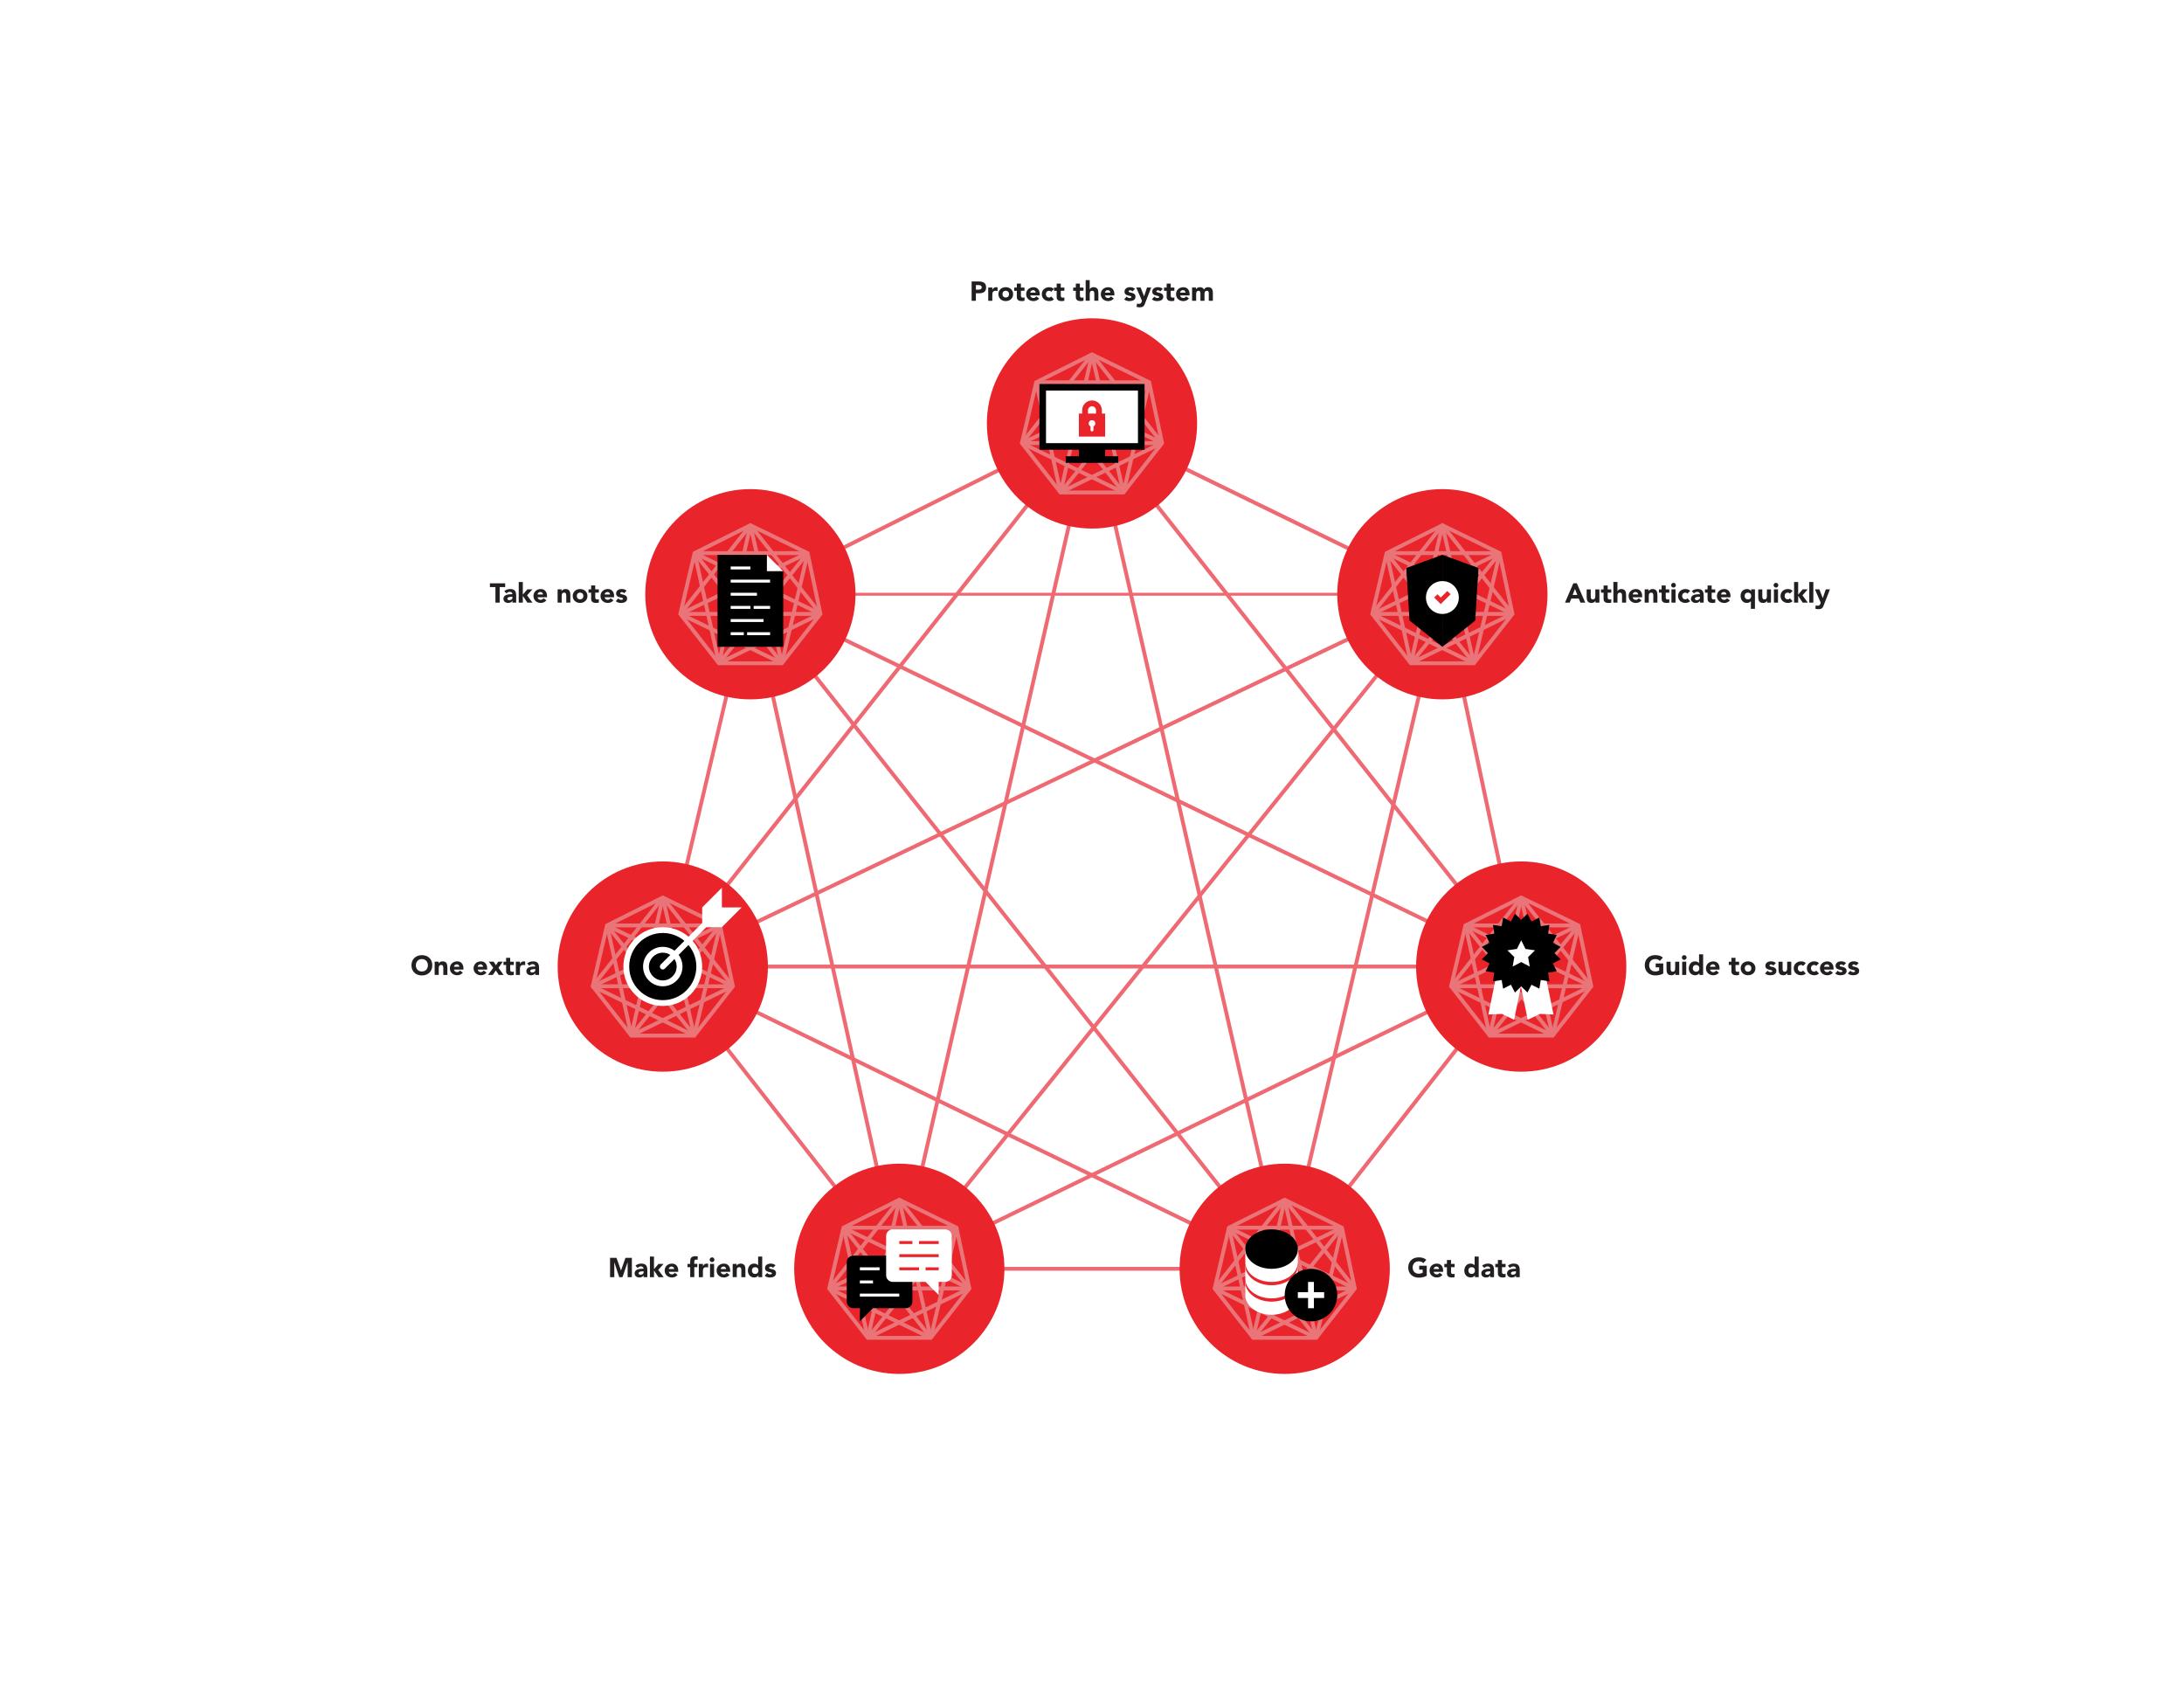<?xml version="1.0" encoding="UTF-8"?>
<svg id="Layer_1" xmlns="http://www.w3.org/2000/svg" viewBox="0 0 792 612">
  <defs>
    <style>
      .cls-1 {
        fill: #fff;
      }

      .cls-2 {
        fill: #231f20;
      }

      .cls-3 {
        fill: #ef6973;
      }

      .cls-4 {
        fill: #e9242a;
      }

      .cls-5 {
        fill: #e97579;
      }
    </style>
  </defs>
  <rect class="cls-1" width="792" height="612"/>
  <g>
    <rect class="cls-3" x="272.12" y="214.94" width="250.94" height="1.06"/>
    <path class="cls-3" d="M466.23,460.76h-140.45l-.21-.27-85.97-109.86.08-.33,31.84-135.32,124.49-62.24.31.15,127.37,62.09,28.73,135.66-86.18,110.12ZM326.46,459.35h139.08l85.35-109.06-28.45-134.34-126.44-61.64-123.28,61.64-31.61,134.35,85.34,109.05Z"/>
    <rect class="cls-3" x="368.88" y="337.06" width="251.18" height="1.41" transform="translate(52.75 742.08) rotate(-76.8)"/>
    <rect class="cls-3" x="298.41" y="212.53" width="1.41" height="250.48" transform="translate(-65.78 72.43) rotate(-12.45)"/>
    <rect class="cls-3" x="352.41" y="279.89" width="1.41" height="250.75" transform="translate(-165.72 545.75) rotate(-64.08)"/>
    <rect class="cls-3" x="240.35" y="349.76" width="311.29" height="1.41"/>
    <rect class="cls-3" x="313.51" y="404.56" width="250.75" height="1.41" transform="translate(-132.98 232.56) rotate(-25.92)"/>
    <rect class="cls-3" x="368.29" y="181.75" width="1.41" height="312.04" transform="translate(-129.98 302.15) rotate(-38.39)"/>
    <rect class="cls-3" x="225.06" y="282.26" width="313.29" height="1.41" transform="translate(-84.74 192.42) rotate(-25.56)"/>
    <rect class="cls-3" x="267.58" y="337.06" width="314.02" height="1.41" transform="translate(-104.73 456.86) rotate(-51.18)"/>
    <rect class="cls-3" x="411.18" y="127.76" width="1.41" height="310.42" transform="translate(-22.05 530.8) rotate(-64.22)"/>
    <polygon class="cls-3" points="551.09 350.91 395.45 153.97 396.55 153.09 552.2 350.03 551.09 350.91"/>
    <rect class="cls-3" x="203.86" y="306.09" width="314.39" height="1.41" transform="translate(-18.44 590.46) rotate(-77.13)"/>
    <polygon class="cls-3" points="240.91 350.91 239.8 350.03 395.45 153.09 396.55 153.97 240.91 350.91"/>
    <rect class="cls-3" x="430.24" y="149.6" width="1.41" height="314.39" transform="translate(-57.41 103.46) rotate(-12.84)"/>
  </g>
  <circle class="cls-4" cx="396" cy="153.53" r="38.12"/>
  <g>
    <rect class="cls-5" x="375.77" y="137.91" width="40.97" height="1.41"/>
    <path class="cls-5" d="M407.75,179.26h-23.51l-14.42-18.43,5.34-22.69,20.83-10.42,21.37,10.42,4.81,22.7-14.42,18.42ZM384.93,177.85h22.13l13.59-17.36-4.53-21.38-20.12-9.81-19.62,9.81-5.03,21.39,13.58,17.35Z"/>
    <rect class="cls-5" x="391.57" y="157.88" width="41.01" height="1.41" transform="translate(163.61 523.58) rotate(-76.8)"/>
    <rect class="cls-5" x="379.48" y="138.14" width="1.41" height="40.89" transform="translate(-25.25 85.68) rotate(-12.45)"/>
    <rect class="cls-5" x="388.29" y="149.14" width="1.41" height="40.94" transform="translate(66.44 445.36) rotate(-64.08)"/>
    <rect class="cls-5" x="370.59" y="159.95" width="50.82" height="1.41"/>
    <rect class="cls-5" x="382.53" y="168.9" width="40.94" height="1.41" transform="translate(-33.6 193.18) rotate(-25.92)"/>
    <rect class="cls-5" x="390.89" y="133.11" width="1.41" height="50.95" transform="translate(-13.83 277.44) rotate(-38.39)"/>
    <rect class="cls-5" x="368.09" y="148.93" width="51.15" height="1.41" transform="translate(-26.03 184.53) rotate(-25.56)"/>
    <rect class="cls-5" x="375.03" y="157.88" width="51.27" height="1.41" transform="translate(25.95 371.36) rotate(-51.18)"/>
    <rect class="cls-5" x="397.89" y="124.3" width="1.41" height="50.68" transform="translate(90.5 443.49) rotate(-64.22)"/>
    <polygon class="cls-5" points="420.86 161.1 395.45 128.94 396.55 128.07 421.97 160.22 420.86 161.1"/>
    <rect class="cls-5" x="364.63" y="152.82" width="51.33" height="1.41" transform="translate(153.7 499.83) rotate(-77.13)"/>
    <polygon class="cls-5" points="371.14 161.1 370.03 160.22 395.45 128.07 396.55 128.94 371.14 161.1"/>
    <rect class="cls-5" x="401" y="127.86" width="1.41" height="51.33" transform="translate(-24.08 93.13) rotate(-12.84)"/>
  </g>
  <circle class="cls-4" cx="272.12" cy="215.47" r="38.12"/>
  <g>
    <rect class="cls-5" x="251.89" y="199.85" width="40.97" height="1.41"/>
    <path class="cls-5" d="M283.87,241.2h-23.51l-14.42-18.43,5.34-22.69,20.83-10.42,21.37,10.42,4.81,22.7-14.42,18.42ZM261.05,239.79h22.13l13.59-17.36-4.53-21.38-20.12-9.81-19.62,9.81-5.03,21.39,13.58,17.35Z"/>
    <rect class="cls-5" x="267.69" y="219.82" width="41.01" height="1.41" transform="translate(7.7 450.77) rotate(-76.8)"/>
    <rect class="cls-5" x="255.59" y="200.08" width="1.41" height="40.89" transform="translate(-41.51 60.43) rotate(-12.45)"/>
    <rect class="cls-5" x="264.41" y="211.08" width="1.41" height="40.94" transform="translate(-59.02 368.8) rotate(-64.08)"/>
    <rect class="cls-5" x="246.71" y="221.9" width="50.82" height="1.41"/>
    <rect class="cls-5" x="258.65" y="230.84" width="40.94" height="1.41" transform="translate(-73.13 145.27) rotate(-25.92)"/>
    <rect class="cls-5" x="267" y="195.05" width="1.41" height="50.95" transform="translate(-79.07 213.91) rotate(-38.39)"/>
    <rect class="cls-5" x="244.21" y="210.87" width="51.15" height="1.41" transform="translate(-64.89 137.13) rotate(-25.56)"/>
    <rect class="cls-5" x="251.15" y="219.82" width="51.27" height="1.41" transform="translate(-68.54 297.95) rotate(-51.18)"/>
    <rect class="cls-5" x="274" y="186.24" width="1.41" height="50.68" transform="translate(-35.28 366.94) rotate(-64.22)"/>
    <polygon class="cls-5" points="296.98 223.04 271.56 190.88 272.67 190.01 298.08 222.16 296.98 223.04"/>
    <rect class="cls-5" x="240.75" y="214.76" width="51.33" height="1.41" transform="translate(-2.98 427.2) rotate(-77.13)"/>
    <polygon class="cls-5" points="247.26 223.04 246.15 222.16 271.56 190.01 272.67 190.88 247.26 223.04"/>
    <rect class="cls-5" x="277.12" y="189.81" width="1.41" height="51.33" transform="translate(-40.95 67.15) rotate(-12.84)"/>
  </g>
  <circle class="cls-4" cx="240.35" cy="350.47" r="38.12"/>
  <g>
    <rect class="cls-5" x="220.13" y="334.85" width="40.97" height="1.41"/>
    <path class="cls-5" d="M252.11,376.2h-23.51l-14.42-18.43,5.34-22.69,20.83-10.42,21.37,10.42,4.81,22.7-14.42,18.42ZM229.29,374.79h22.13l13.59-17.36-4.53-21.38-20.12-9.81-19.62,9.81-5.03,21.39,13.58,17.35Z"/>
    <rect class="cls-5" x="235.93" y="354.82" width="41.01" height="1.41" transform="translate(-148.25 524.03) rotate(-76.8)"/>
    <rect class="cls-5" x="223.83" y="335.08" width="1.41" height="40.89" transform="translate(-71.36 56.76) rotate(-12.45)"/>
    <rect class="cls-5" x="232.65" y="346.08" width="1.41" height="40.94" transform="translate(-198.32 416.23) rotate(-64.08)"/>
    <rect class="cls-5" x="214.94" y="356.9" width="50.82" height="1.41"/>
    <rect class="cls-5" x="226.88" y="365.84" width="40.94" height="1.41" transform="translate(-135.32 144.96) rotate(-25.92)"/>
    <rect class="cls-5" x="235.24" y="330.05" width="1.41" height="50.95" transform="translate(-169.77 223.36) rotate(-38.39)"/>
    <rect class="cls-5" x="212.44" y="345.87" width="51.15" height="1.41" transform="translate(-126.26 136.64) rotate(-25.56)"/>
    <rect class="cls-5" x="219.39" y="354.82" width="51.27" height="1.41" transform="translate(-185.58 323.58) rotate(-51.18)"/>
    <rect class="cls-5" x="242.24" y="321.24" width="1.41" height="50.68" transform="translate(-174.8 414.62) rotate(-64.22)"/>
    <polygon class="cls-5" points="265.21 358.04 239.8 325.88 240.91 325.01 266.32 357.16 265.21 358.04"/>
    <rect class="cls-5" x="208.98" y="349.76" width="51.33" height="1.41" transform="translate(-159.28 501.17) rotate(-77.13)"/>
    <polygon class="cls-5" points="215.5 358.04 214.39 357.16 239.8 325.01 240.91 325.88 215.5 358.04"/>
    <rect class="cls-5" x="245.35" y="324.81" width="1.41" height="51.33" transform="translate(-71.75 63.46) rotate(-12.84)"/>
  </g>
  <circle class="cls-4" cx="326.12" cy="460.06" r="38.12"/>
  <g>
    <rect class="cls-5" x="305.89" y="444.44" width="40.97" height="1.41"/>
    <path class="cls-5" d="M337.87,485.79h-23.51l-14.42-18.43,5.34-22.69,20.83-10.42,21.37,10.42,4.81,22.7-14.42,18.42ZM315.05,484.38h22.13l13.59-17.36-4.53-21.38-20.12-9.81-19.62,9.81-5.03,21.39,13.58,17.35Z"/>
    <rect class="cls-5" x="321.69" y="464.41" width="41.01" height="1.41" transform="translate(-188.75 692.1) rotate(-76.8)"/>
    <rect class="cls-5" x="309.59" y="444.67" width="1.41" height="40.89" transform="translate(-92.97 77.82) rotate(-12.45)"/>
    <rect class="cls-5" x="318.41" y="455.67" width="1.41" height="40.94" transform="translate(-248.61 555.06) rotate(-64.08)"/>
    <rect class="cls-5" x="300.71" y="466.48" width="50.82" height="1.41"/>
    <rect class="cls-5" x="312.65" y="475.43" width="40.94" height="1.41" transform="translate(-174.59 193.46) rotate(-25.92)"/>
    <rect class="cls-5" x="321" y="439.64" width="1.41" height="50.95" transform="translate(-219.28 300.31) rotate(-38.39)"/>
    <rect class="cls-5" x="298.21" y="455.46" width="51.15" height="1.41" transform="translate(-165.15 184.38) rotate(-25.56)"/>
    <rect class="cls-5" x="305.15" y="464.41" width="51.27" height="1.41" transform="translate(-238.96 431.3) rotate(-51.18)"/>
    <rect class="cls-5" x="328" y="430.83" width="1.41" height="50.68" transform="translate(-225.02 553.78) rotate(-64.22)"/>
    <polygon class="cls-5" points="350.98 467.63 325.56 435.47 326.67 434.6 352.08 466.75 350.98 467.63"/>
    <rect class="cls-5" x="294.75" y="459.35" width="51.33" height="1.41" transform="translate(-199.45 669.96) rotate(-77.13)"/>
    <polygon class="cls-5" points="301.26 467.63 300.15 466.75 325.56 434.6 326.67 435.47 301.26 467.63"/>
    <rect class="cls-5" x="331.12" y="434.39" width="1.41" height="51.33" transform="translate(-93.96 85.27) rotate(-12.84)"/>
  </g>
  <circle class="cls-4" cx="465.88" cy="460.06" r="38.12"/>
  <g>
    <rect class="cls-5" x="445.66" y="444.44" width="40.97" height="1.41"/>
    <path class="cls-5" d="M477.64,485.79h-23.51l-14.42-18.43,5.34-22.69,20.83-10.42,21.37,10.42,4.81,22.7-14.42,18.42ZM454.82,484.38h22.13l13.59-17.36-4.53-21.38-20.12-9.81-19.62,9.81-5.03,21.39,13.58,17.35Z"/>
    <rect class="cls-5" x="461.45" y="464.41" width="41.01" height="1.41" transform="translate(-80.9 828.17) rotate(-76.8)"/>
    <rect class="cls-5" x="449.36" y="444.67" width="1.41" height="40.89" transform="translate(-89.68 107.95) rotate(-12.45)"/>
    <rect class="cls-5" x="458.17" y="455.67" width="1.41" height="40.94" transform="translate(-169.93 680.77) rotate(-64.08)"/>
    <rect class="cls-5" x="440.47" y="466.48" width="50.82" height="1.41"/>
    <rect class="cls-5" x="452.41" y="475.43" width="40.94" height="1.41" transform="translate(-160.54 254.55) rotate(-25.92)"/>
    <rect class="cls-5" x="460.77" y="439.64" width="1.41" height="50.95" transform="translate(-189.07 387.09) rotate(-38.39)"/>
    <rect class="cls-5" x="437.97" y="455.46" width="51.15" height="1.41" transform="translate(-151.47 244.69) rotate(-25.56)"/>
    <rect class="cls-5" x="444.91" y="464.41" width="51.27" height="1.41" transform="translate(-186.8 540.19) rotate(-51.18)"/>
    <rect class="cls-5" x="467.77" y="430.83" width="1.41" height="50.68" transform="translate(-146.03 679.64) rotate(-64.22)"/>
    <polygon class="cls-5" points="490.74 467.63 465.33 435.47 466.44 434.6 491.85 466.75 490.74 467.63"/>
    <rect class="cls-5" x="434.51" y="459.35" width="51.33" height="1.41" transform="translate(-90.82 806.21) rotate(-77.13)"/>
    <polygon class="cls-5" points="441.02 467.63 439.92 466.75 465.33 434.6 466.44 435.47 441.02 467.63"/>
    <rect class="cls-5" x="470.88" y="434.39" width="1.41" height="51.33" transform="translate(-90.47 116.34) rotate(-12.84)"/>
  </g>
  <circle class="cls-4" cx="551.65" cy="350.47" r="38.12"/>
  <g>
    <rect class="cls-5" x="531.42" y="334.85" width="40.97" height="1.41"/>
    <path class="cls-5" d="M563.4,376.2h-23.51l-14.42-18.43,5.34-22.69,20.83-10.42,21.37,10.42,4.81,22.7-14.42,18.42ZM540.58,374.79h22.13l13.59-17.36-4.53-21.38-20.12-9.81-19.62,9.81-5.03,21.39,13.58,17.35Z"/>
    <rect class="cls-5" x="547.22" y="354.82" width="41.01" height="1.41" transform="translate(91.99 827.1) rotate(-76.8)"/>
    <rect class="cls-5" x="535.12" y="335.08" width="1.41" height="40.89" transform="translate(-64.04 123.86) rotate(-12.45)"/>
    <rect class="cls-5" x="543.94" y="346.08" width="1.41" height="40.94" transform="translate(-23.08 696.22) rotate(-64.08)"/>
    <rect class="cls-5" x="526.24" y="356.9" width="50.82" height="1.41"/>
    <rect class="cls-5" x="538.18" y="365.84" width="40.94" height="1.41" transform="translate(-104.02 281.01) rotate(-25.92)"/>
    <rect class="cls-5" x="546.53" y="330.05" width="1.41" height="50.95" transform="translate(-102.48 416.66) rotate(-38.39)"/>
    <rect class="cls-5" x="523.74" y="345.87" width="51.15" height="1.41" transform="translate(-95.78 270.97) rotate(-25.56)"/>
    <rect class="cls-5" x="530.68" y="354.82" width="51.27" height="1.41" transform="translate(-69.41 566.12) rotate(-51.18)"/>
    <rect class="cls-5" x="553.53" y="321.24" width="1.41" height="50.68" transform="translate(1.11 694.94) rotate(-64.22)"/>
    <polygon class="cls-5" points="576.5 358.04 551.09 325.88 552.2 325.01 577.61 357.16 576.5 358.04"/>
    <rect class="cls-5" x="520.28" y="349.76" width="51.33" height="1.41" transform="translate(82.68 804.64) rotate(-77.13)"/>
    <polygon class="cls-5" points="526.79 358.04 525.68 357.16 551.09 325.01 552.2 325.88 526.79 358.04"/>
    <rect class="cls-5" x="556.65" y="324.81" width="1.41" height="51.33" transform="translate(-63.96 132.66) rotate(-12.84)"/>
  </g>
  <circle class="cls-4" cx="523.06" cy="215.47" r="38.12"/>
  <g>
    <rect class="cls-5" x="502.83" y="199.85" width="40.97" height="1.41"/>
    <path class="cls-5" d="M534.81,241.2h-23.51l-14.42-18.43,5.34-22.69,20.83-10.42,21.37,10.42,4.81,22.7-14.42,18.42ZM511.99,239.79h22.13l13.59-17.36-4.53-21.38-20.12-9.81-19.62,9.81-5.03,21.39,13.58,17.35Z"/>
    <rect class="cls-5" x="518.63" y="219.82" width="41.01" height="1.41" transform="translate(201.36 695.09) rotate(-76.8)"/>
    <rect class="cls-5" x="506.54" y="200.08" width="1.41" height="40.89" transform="translate(-35.61 114.53) rotate(-12.45)"/>
    <rect class="cls-5" x="515.35" y="211.08" width="1.41" height="40.94" transform="translate(82.25 594.51) rotate(-64.08)"/>
    <rect class="cls-5" x="497.65" y="221.9" width="50.82" height="1.41"/>
    <rect class="cls-5" x="509.59" y="230.84" width="40.94" height="1.41" transform="translate(-47.89 254.94) rotate(-25.92)"/>
    <rect class="cls-5" x="517.95" y="195.05" width="1.41" height="50.95" transform="translate(-24.83 369.73) rotate(-38.39)"/>
    <rect class="cls-5" x="495.15" y="210.87" width="51.15" height="1.41" transform="translate(-40.32 245.42) rotate(-25.56)"/>
    <rect class="cls-5" x="502.09" y="219.82" width="51.27" height="1.41" transform="translate(25.1 493.47) rotate(-51.18)"/>
    <rect class="cls-5" x="524.95" y="186.24" width="1.41" height="50.68" transform="translate(106.52 592.9) rotate(-64.22)"/>
    <polygon class="cls-5" points="547.92 223.04 522.5 190.88 523.61 190.01 549.02 222.16 547.92 223.04"/>
    <rect class="cls-5" x="491.69" y="214.76" width="51.33" height="1.41" transform="translate(192.07 671.84) rotate(-77.13)"/>
    <polygon class="cls-5" points="498.2 223.04 497.09 222.16 522.5 190.01 523.61 190.88 498.2 223.04"/>
    <rect class="cls-5" x="528.06" y="189.81" width="1.41" height="51.33" transform="translate(-34.67 122.93) rotate(-12.84)"/>
  </g>
  <polygon points="376.94 139.24 376.94 163.06 386.47 163.06 391.24 163.06 391.24 165.44 386.47 165.44 386.47 167.82 391.24 167.82 396 167.82 400.76 167.82 405.53 167.82 405.53 165.44 400.76 165.44 400.76 163.06 407.44 163.06 415.06 163.06 415.06 139.24 376.94 139.24"/>
  <rect class="cls-1" x="379.32" y="141.62" width="33.35" height="19.06"/>
  <rect class="cls-4" x="391.24" y="149.96" width="9.53" height="8.34"/>
  <path class="cls-1" d="M396,156.44c-.29,0-.53-.24-.53-.53v-2.38c0-.29.24-.53.53-.53s.53.24.53.53v2.38c0,.29-.24.53-.53.53Z"/>
  <circle class="cls-1" cx="396" cy="153.53" r="1.19"/>
  <path class="cls-4" d="M396,147.31c.8,0,1.46.65,1.46,1.46v1.46h-2.91v-1.46c0-.8.65-1.46,1.46-1.46M396,145.19c-1.97,0-3.57,1.6-3.57,3.57v3.57h7.15v-3.57c0-1.97-1.6-3.57-3.57-3.57h0Z"/>
  <g>
    <path class="cls-2" d="M352.35,102.06h2.6c1.45,0,2.66.46,2.66,2.13s-1.12,2.15-2.59,2.15h-1.13v2.73h-1.54v-7ZM353.89,105.02h1.03c.54,0,1.09-.19,1.09-.84,0-.72-.73-.82-1.32-.82h-.79v1.66Z"/>
    <path class="cls-2" d="M358.38,104.25h1.48v.77h.02c.32-.58.73-.89,1.38-.89.17,0,.36.01.49.05v1.36c-.21-.06-.42-.1-.63-.1-1.13,0-1.27.65-1.27,1.61v2.01h-1.48v-4.81Z"/>
    <path class="cls-2" d="M364.72,104.13c1.48,0,2.67.99,2.67,2.52s-1.19,2.52-2.67,2.52-2.67-.99-2.67-2.52,1.19-2.52,2.67-2.52ZM364.72,107.87c.74,0,1.19-.49,1.19-1.22s-.45-1.22-1.19-1.22-1.19.49-1.19,1.22.44,1.22,1.19,1.22Z"/>
    <path class="cls-2" d="M371.53,105.44h-1.3v1.6c0,.51.06.89.7.89.16,0,.47-.02.6-.14v1.24c-.33.12-.69.15-1.04.15-.99,0-1.75-.41-1.75-1.45v-2.28h-.95v-1.19h.95v-1.42h1.48v1.42h1.3v1.19Z"/>
    <path class="cls-2" d="M376.83,108.23c-.47.6-1.26.95-2.03.95-1.48,0-2.67-.99-2.67-2.52s1.19-2.52,2.67-2.52c1.38,0,2.25.99,2.25,2.52v.46h-3.44c.12.56.54.93,1.12.93.49,0,.81-.25,1.06-.58l1.04.76ZM375.57,106.11c0-.49-.38-.91-.91-.91-.65,0-1.01.45-1.05.91h1.96Z"/>
    <path class="cls-2" d="M381.2,105.81c-.15-.21-.42-.37-.73-.37-.74,0-1.19.49-1.19,1.22s.44,1.22,1.19,1.22c.33,0,.56-.17.73-.37l.98,1.03c-.46.47-1.15.64-1.71.64-1.48,0-2.67-.99-2.67-2.52s1.19-2.52,2.67-2.52c.56,0,1.25.17,1.71.64l-.98,1.03Z"/>
    <path class="cls-2" d="M385.99,105.44h-1.31v1.6c0,.51.06.89.7.89.16,0,.48-.02.6-.14v1.24c-.33.12-.69.15-1.04.15-.99,0-1.75-.41-1.75-1.45v-2.28h-.95v-1.19h.95v-1.42h1.48v1.42h1.31v1.19Z"/>
    <path class="cls-2" d="M392.93,105.44h-1.31v1.6c0,.51.06.89.7.89.16,0,.48-.02.6-.14v1.24c-.33.12-.69.15-1.04.15-.99,0-1.75-.41-1.75-1.45v-2.28h-.95v-1.19h.95v-1.42h1.48v1.42h1.31v1.19Z"/>
    <path class="cls-2" d="M395.17,101.58v3.32h.02c.14-.38.62-.77,1.35-.77,1.5,0,1.78.99,1.78,2.27v2.65h-1.48v-2.35c0-.55,0-1.27-.77-1.27s-.89.6-.89,1.23v2.39h-1.48v-7.48h1.48Z"/>
    <path class="cls-2" d="M403.9,108.23c-.47.6-1.26.95-2.03.95-1.48,0-2.67-.99-2.67-2.52s1.19-2.52,2.67-2.52c1.38,0,2.25.99,2.25,2.52v.46h-3.44c.12.56.54.93,1.12.93.49,0,.81-.25,1.06-.58l1.04.76ZM402.65,106.11c0-.49-.38-.91-.91-.91-.65,0-1.01.45-1.05.91h1.96Z"/>
    <path class="cls-2" d="M410.67,105.67c-.22-.27-.5-.41-.86-.41-.25,0-.54.11-.54.4,0,.71,2.5.11,2.5,1.94,0,1.23-1.19,1.58-2.21,1.58-.67,0-1.41-.17-1.89-.65l.9-1c.28.34.6.52,1.05.52.34,0,.67-.09.67-.35,0-.77-2.5-.12-2.5-1.95,0-1.13,1.01-1.62,2.02-1.62.63,0,1.33.16,1.78.63l-.91.9Z"/>
    <path class="cls-2" d="M415.3,109.84c-.39,1.02-.62,1.59-2.04,1.59-.38,0-.75-.06-1.11-.18l.2-1.22c.23.1.45.15.69.15.67,0,.78-.29.99-.81l.11-.28-2.11-4.85h1.6l1.24,3.18h.02l1.06-3.18h1.52l-2.18,5.59Z"/>
    <path class="cls-2" d="M420.74,105.67c-.22-.27-.5-.41-.86-.41-.25,0-.54.11-.54.4,0,.71,2.5.11,2.5,1.94,0,1.23-1.19,1.58-2.21,1.58-.67,0-1.41-.17-1.89-.65l.9-1c.28.34.6.52,1.05.52.34,0,.67-.09.67-.35,0-.77-2.5-.12-2.5-1.95,0-1.13,1.01-1.62,2.02-1.62.63,0,1.33.16,1.78.63l-.91.9Z"/>
    <path class="cls-2" d="M425.87,105.44h-1.31v1.6c0,.51.06.89.7.89.16,0,.48-.02.6-.14v1.24c-.33.12-.69.15-1.04.15-.99,0-1.75-.41-1.75-1.45v-2.28h-.95v-1.19h.95v-1.42h1.48v1.42h1.31v1.19Z"/>
    <path class="cls-2" d="M431.17,108.23c-.47.6-1.26.95-2.03.95-1.48,0-2.67-.99-2.67-2.52s1.19-2.52,2.67-2.52c1.38,0,2.25.99,2.25,2.52v.46h-3.44c.12.56.54.93,1.12.93.49,0,.81-.25,1.06-.58l1.04.76ZM429.91,106.11c0-.49-.38-.91-.91-.91-.65,0-1.01.45-1.05.91h1.96Z"/>
    <path class="cls-2" d="M432.29,104.25h1.42v.65h.02c.2-.38.68-.77,1.4-.77.67,0,1.23.28,1.48.86.35-.61.81-.86,1.52-.86,1.31,0,1.7.92,1.7,2.09v2.84h-1.48v-2.8c0-.44-.17-.82-.65-.82-.68,0-.9.49-.9,1.08v2.54h-1.48v-2.54c0-.36.02-1.08-.66-1.08-.77,0-.89.6-.89,1.23v2.39h-1.48v-4.81Z"/>
  </g>
  <g>
    <path class="cls-2" d="M570.54,211.5h1.28l3.05,7h-1.74l-.6-1.48h-2.72l-.58,1.48h-1.7l3.02-7ZM571.14,213.54l-.85,2.18h1.71l-.86-2.18Z"/>
    <path class="cls-2" d="M580,218.51h-1.42v-.65h-.02c-.2.38-.68.77-1.4.77-1.5,0-1.78-.99-1.78-2.27v-2.65h1.48v2.35c0,.55,0,1.27.77,1.27s.89-.6.89-1.23v-2.39h1.48v4.81Z"/>
    <path class="cls-2" d="M584.32,214.89h-1.31v1.6c0,.51.06.89.7.89.16,0,.48-.02.6-.14v1.24c-.33.12-.69.15-1.04.15-.99,0-1.75-.41-1.75-1.45v-2.28h-.95v-1.19h.95v-1.42h1.48v1.42h1.31v1.19Z"/>
    <path class="cls-2" d="M586.55,211.03v3.32h.02c.14-.38.62-.77,1.34-.77,1.5,0,1.78.99,1.78,2.27v2.65h-1.48v-2.35c0-.55-.01-1.27-.77-1.27s-.89.6-.89,1.23v2.39h-1.48v-7.48h1.48Z"/>
    <path class="cls-2" d="M595.29,217.68c-.47.6-1.25.95-2.03.95-1.48,0-2.67-.99-2.67-2.52s1.19-2.52,2.67-2.52c1.38,0,2.25.99,2.25,2.52v.46h-3.44c.12.56.54.93,1.12.93.48,0,.81-.25,1.06-.58l1.04.76ZM594.04,215.56c0-.49-.38-.91-.91-.91-.65,0-1.01.45-1.05.91h1.96Z"/>
    <path class="cls-2" d="M596.42,213.7h1.42v.65h.02c.2-.38.68-.77,1.4-.77,1.5,0,1.78.99,1.78,2.27v2.65h-1.48v-2.35c0-.55-.01-1.27-.77-1.27s-.89.6-.89,1.23v2.39h-1.48v-4.81Z"/>
    <path class="cls-2" d="M605.36,214.89h-1.3v1.6c0,.51.06.89.7.89.16,0,.47-.02.6-.14v1.24c-.33.12-.69.15-1.04.15-.99,0-1.75-.41-1.75-1.45v-2.28h-.95v-1.19h.95v-1.42h1.48v1.42h1.3v1.19Z"/>
    <path class="cls-2" d="M606.87,211.33c.47,0,.86.39.86.86s-.39.86-.86.86-.86-.39-.86-.86.38-.86.86-.86ZM606.13,213.7h1.48v4.81h-1.48v-4.81Z"/>
    <path class="cls-2" d="M611.93,215.25c-.15-.21-.42-.37-.73-.37-.74,0-1.19.49-1.19,1.22s.44,1.22,1.19,1.22c.33,0,.56-.17.73-.37l.98,1.03c-.46.47-1.15.64-1.71.64-1.48,0-2.67-.99-2.67-2.52s1.19-2.52,2.67-2.52c.56,0,1.25.17,1.71.64l-.98,1.03Z"/>
    <path class="cls-2" d="M616.46,217.9h-.02c-.33.51-.92.72-1.52.72-.9,0-1.71-.51-1.71-1.48,0-1.66,2.02-1.69,3.25-1.69,0-.52-.43-.86-.95-.86-.49,0-.89.22-1.21.57l-.79-.81c.54-.51,1.33-.77,2.12-.77,1.73,0,2.19.88,2.19,2.48v2.44h-1.36v-.6ZM616.09,216.4c-.45,0-1.46.04-1.46.69,0,.36.38.53.7.53.58,0,1.13-.31,1.13-.9v-.32h-.37Z"/>
    <path class="cls-2" d="M622.02,214.89h-1.3v1.6c0,.51.06.89.7.89.16,0,.47-.02.6-.14v1.24c-.33.12-.69.15-1.04.15-.99,0-1.75-.41-1.75-1.45v-2.28h-.95v-1.19h.95v-1.42h1.48v1.42h1.3v1.19Z"/>
    <path class="cls-2" d="M627.32,217.68c-.47.6-1.25.95-2.03.95-1.48,0-2.67-.99-2.67-2.52s1.19-2.52,2.67-2.52c1.38,0,2.25.99,2.25,2.52v.46h-3.44c.12.56.54.93,1.12.93.48,0,.81-.25,1.06-.58l1.04.76ZM626.06,215.56c0-.49-.38-.91-.91-.91-.65,0-1.01.45-1.05.91h1.96Z"/>
    <path class="cls-2" d="M636.41,220.76h-1.48v-2.77h-.02c-.34.46-.91.63-1.52.63-1.36,0-2.19-1.23-2.19-2.56,0-1.45.94-2.48,2.36-2.48.67,0,1.25.41,1.47.75h.02v-.63h1.36v7.06ZM633.86,214.89c-.74,0-1.19.49-1.19,1.22s.45,1.22,1.19,1.22,1.19-.49,1.19-1.22-.44-1.22-1.19-1.22Z"/>
    <path class="cls-2" d="M642.22,218.51h-1.42v-.65h-.02c-.2.38-.68.77-1.4.77-1.5,0-1.78-.99-1.78-2.27v-2.65h1.48v2.35c0,.55,0,1.27.77,1.27s.89-.6.89-1.23v-2.39h1.48v4.81Z"/>
    <path class="cls-2" d="M644.03,211.33c.47,0,.86.39.86.86s-.39.86-.86.86-.86-.39-.86-.86.39-.86.86-.86ZM643.29,213.7h1.48v4.81h-1.48v-4.81Z"/>
    <path class="cls-2" d="M649.09,215.25c-.15-.21-.42-.37-.73-.37-.74,0-1.19.49-1.19,1.22s.44,1.22,1.19,1.22c.33,0,.56-.17.73-.37l.98,1.03c-.46.47-1.15.64-1.71.64-1.48,0-2.67-.99-2.67-2.52s1.19-2.52,2.67-2.52c.56,0,1.25.17,1.71.64l-.98,1.03Z"/>
    <path class="cls-2" d="M650.6,211.03h1.48v4.57l1.64-1.9h1.82l-1.91,2.17,1.96,2.64h-1.87l-1.62-2.43h-.02v2.43h-1.48v-7.48Z"/>
    <path class="cls-2" d="M656.11,211.03h1.48v7.48h-1.48v-7.48Z"/>
    <path class="cls-2" d="M661.43,219.29c-.4,1.02-.62,1.59-2.04,1.59-.38,0-.75-.06-1.11-.18l.2-1.22c.23.1.45.15.69.15.67,0,.78-.29.99-.81l.11-.28-2.11-4.85h1.6l1.24,3.18h.02l1.06-3.18h1.52l-2.18,5.59Z"/>
  </g>
  <g>
    <path class="cls-2" d="M603.17,353.01c-.91.48-1.91.67-2.94.67-2.19,0-3.78-1.43-3.78-3.68s1.59-3.68,3.78-3.68c1.11,0,2.09.25,2.79.9l-1.09,1.19c-.41-.43-.92-.66-1.7-.66-1.32,0-2.18.95-2.18,2.25s.86,2.25,2.18,2.25c.67,0,1.17-.19,1.45-.35v-1.14h-1.26v-1.42h2.74v3.66Z"/>
    <path class="cls-2" d="M608.96,353.51h-1.42v-.65h-.02c-.2.38-.68.77-1.4.77-1.5,0-1.78-.99-1.78-2.27v-2.65h1.48v2.35c0,.55,0,1.27.77,1.27s.89-.6.89-1.23v-2.39h1.48v4.81Z"/>
    <path class="cls-2" d="M610.76,346.33c.47,0,.86.39.86.86s-.39.86-.86.86-.86-.39-.86-.86.38-.86.86-.86ZM610.02,348.7h1.48v4.81h-1.48v-4.81Z"/>
    <path class="cls-2" d="M617.62,353.51h-1.36v-.63h-.02c-.23.35-.8.75-1.47.75-1.42,0-2.36-1.03-2.36-2.48,0-1.33.83-2.56,2.19-2.56.61,0,1.19.17,1.52.63h.02v-3.18h1.48v7.48ZM615.06,349.89c-.74,0-1.19.49-1.19,1.22s.44,1.22,1.19,1.22,1.19-.49,1.19-1.22-.45-1.22-1.19-1.22Z"/>
    <path class="cls-2" d="M623.35,352.68c-.47.6-1.26.95-2.03.95-1.48,0-2.67-.99-2.67-2.52s1.19-2.52,2.67-2.52c1.38,0,2.25.99,2.25,2.52v.46h-3.44c.12.56.54.93,1.12.93.49,0,.81-.25,1.06-.58l1.04.76ZM622.09,350.56c0-.49-.38-.91-.91-.91-.65,0-1.01.45-1.05.91h1.96Z"/>
    <path class="cls-2" d="M630.67,349.89h-1.31v1.6c0,.51.06.89.7.89.16,0,.48-.02.6-.14v1.24c-.33.12-.69.15-1.04.15-.99,0-1.75-.41-1.75-1.45v-2.28h-.95v-1.19h.95v-1.42h1.48v1.42h1.31v1.19Z"/>
    <path class="cls-2" d="M633.91,348.58c1.48,0,2.67.99,2.67,2.52s-1.19,2.52-2.67,2.52-2.67-.99-2.67-2.52,1.19-2.52,2.67-2.52ZM633.91,352.32c.74,0,1.19-.49,1.19-1.22s-.44-1.22-1.19-1.22-1.19.49-1.19,1.22.45,1.22,1.19,1.22Z"/>
    <path class="cls-2" d="M643.09,350.11c-.22-.27-.5-.41-.86-.41-.25,0-.54.11-.54.4,0,.71,2.5.11,2.5,1.94,0,1.23-1.19,1.58-2.22,1.58-.67,0-1.41-.17-1.89-.65l.9-1c.28.34.6.52,1.05.52.34,0,.67-.09.67-.35,0-.77-2.5-.12-2.5-1.95,0-1.13,1.01-1.62,2.02-1.62.63,0,1.33.16,1.78.63l-.91.9Z"/>
    <path class="cls-2" d="M649.57,353.51h-1.42v-.65h-.02c-.2.38-.68.77-1.4.77-1.5,0-1.78-.99-1.78-2.27v-2.65h1.48v2.35c0,.55,0,1.27.77,1.27s.89-.6.89-1.23v-2.39h1.48v4.81Z"/>
    <path class="cls-2" d="M653.87,350.25c-.15-.21-.42-.37-.73-.37-.74,0-1.19.49-1.19,1.22s.44,1.22,1.19,1.22c.33,0,.56-.17.73-.37l.98,1.03c-.46.47-1.15.64-1.71.64-1.48,0-2.67-.99-2.67-2.52s1.19-2.52,2.67-2.52c.56,0,1.25.17,1.71.64l-.98,1.03Z"/>
    <path class="cls-2" d="M658.64,350.25c-.15-.21-.42-.37-.73-.37-.74,0-1.19.49-1.19,1.22s.44,1.22,1.19,1.22c.33,0,.56-.17.73-.37l.98,1.03c-.46.47-1.15.64-1.71.64-1.48,0-2.67-.99-2.67-2.52s1.19-2.52,2.67-2.52c.56,0,1.25.17,1.71.64l-.98,1.03Z"/>
    <path class="cls-2" d="M664.69,352.68c-.47.6-1.25.95-2.03.95-1.48,0-2.67-.99-2.67-2.52s1.19-2.52,2.67-2.52c1.38,0,2.25.99,2.25,2.52v.46h-3.44c.12.56.54.93,1.12.93.48,0,.81-.25,1.06-.58l1.04.76ZM663.44,350.56c0-.49-.38-.91-.91-.91-.65,0-1.01.45-1.05.91h1.96Z"/>
    <path class="cls-2" d="M668.54,350.11c-.22-.27-.5-.41-.86-.41-.25,0-.54.11-.54.4,0,.71,2.5.11,2.5,1.94,0,1.23-1.19,1.58-2.22,1.58-.67,0-1.41-.17-1.89-.65l.9-1c.28.34.6.52,1.05.52.34,0,.67-.09.67-.35,0-.77-2.5-.12-2.5-1.95,0-1.13,1.01-1.62,2.02-1.62.63,0,1.33.16,1.78.63l-.91.9Z"/>
    <path class="cls-2" d="M673.11,350.11c-.22-.27-.5-.41-.86-.41-.25,0-.54.11-.54.4,0,.71,2.5.11,2.5,1.94,0,1.23-1.19,1.58-2.22,1.58-.67,0-1.41-.17-1.89-.65l.9-1c.28.34.6.52,1.05.52.34,0,.67-.09.67-.35,0-.77-2.5-.12-2.5-1.95,0-1.13,1.01-1.62,2.02-1.62.63,0,1.33.16,1.78.63l-.91.9Z"/>
  </g>
  <g>
    <path class="cls-2" d="M517.4,462.6c-.91.48-1.91.67-2.94.67-2.19,0-3.78-1.43-3.78-3.68s1.59-3.68,3.78-3.68c1.11,0,2.09.25,2.79.9l-1.09,1.19c-.41-.43-.92-.66-1.7-.66-1.32,0-2.18.95-2.18,2.25s.86,2.25,2.18,2.25c.67,0,1.17-.19,1.45-.35v-1.14h-1.26v-1.42h2.74v3.66Z"/>
    <path class="cls-2" d="M523.11,462.26c-.47.6-1.25.95-2.03.95-1.48,0-2.67-.99-2.67-2.52s1.19-2.52,2.67-2.52c1.38,0,2.25.99,2.25,2.52v.46h-3.44c.12.56.54.93,1.12.93.48,0,.81-.25,1.06-.58l1.04.76ZM521.86,460.15c0-.49-.38-.91-.91-.91-.65,0-1.01.45-1.05.91h1.96Z"/>
    <path class="cls-2" d="M527.51,459.47h-1.31v1.6c0,.51.06.89.7.89.16,0,.48-.02.6-.14v1.24c-.33.12-.69.15-1.04.15-.99,0-1.75-.41-1.75-1.45v-2.28h-.95v-1.19h.95v-1.42h1.48v1.42h1.31v1.19Z"/>
    <path class="cls-2" d="M536.23,463.09h-1.36v-.63h-.02c-.23.35-.8.75-1.47.75-1.42,0-2.36-1.03-2.36-2.48,0-1.33.83-2.56,2.19-2.56.61,0,1.19.17,1.52.63h.02v-3.18h1.48v7.48ZM533.68,459.47c-.74,0-1.19.49-1.19,1.22s.44,1.22,1.19,1.22,1.19-.49,1.19-1.22-.45-1.22-1.19-1.22Z"/>
    <path class="cls-2" d="M540.43,462.49h-.02c-.33.51-.92.72-1.52.72-.9,0-1.71-.51-1.71-1.48,0-1.66,2.02-1.69,3.25-1.69,0-.52-.43-.86-.95-.86-.49,0-.89.22-1.21.57l-.79-.81c.54-.51,1.33-.77,2.12-.77,1.73,0,2.19.88,2.19,2.48v2.44h-1.36v-.6ZM540.06,460.99c-.45,0-1.46.04-1.46.69,0,.36.38.53.7.53.58,0,1.13-.31,1.13-.9v-.32h-.37Z"/>
    <path class="cls-2" d="M545.99,459.47h-1.31v1.6c0,.51.06.89.7.89.16,0,.48-.02.6-.14v1.24c-.33.12-.69.15-1.04.15-.99,0-1.75-.41-1.75-1.45v-2.28h-.95v-1.19h.95v-1.42h1.48v1.42h1.31v1.19Z"/>
    <path class="cls-2" d="M549.76,462.49h-.02c-.33.51-.92.72-1.52.72-.9,0-1.71-.51-1.71-1.48,0-1.66,2.02-1.69,3.25-1.69,0-.52-.44-.86-.95-.86-.48,0-.89.22-1.21.57l-.79-.81c.54-.51,1.33-.77,2.11-.77,1.73,0,2.19.88,2.19,2.48v2.44h-1.36v-.6ZM549.39,460.99c-.45,0-1.46.04-1.46.69,0,.36.38.53.7.53.58,0,1.13-.31,1.13-.9v-.32h-.37Z"/>
  </g>
  <g>
    <path class="cls-2" d="M221.24,456.09h2.33l1.61,4.57h.02l1.62-4.57h2.32v7h-1.54v-5.37h-.02l-1.84,5.37h-1.18l-1.77-5.37h-.02v5.37h-1.54v-7Z"/>
    <path class="cls-2" d="M233.39,462.49h-.02c-.33.51-.92.72-1.52.72-.9,0-1.71-.51-1.71-1.48,0-1.66,2.02-1.69,3.25-1.69,0-.52-.44-.86-.95-.86-.48,0-.89.22-1.21.57l-.79-.81c.54-.51,1.33-.77,2.11-.77,1.73,0,2.2.88,2.2,2.48v2.44h-1.36v-.6ZM233.03,460.99c-.45,0-1.46.04-1.46.69,0,.36.38.53.7.53.58,0,1.13-.31,1.13-.9v-.32h-.37Z"/>
    <path class="cls-2" d="M235.68,455.62h1.48v4.57l1.64-1.9h1.82l-1.91,2.17,1.96,2.64h-1.87l-1.62-2.43h-.02v2.43h-1.48v-7.48Z"/>
    <path class="cls-2" d="M245.73,462.26c-.47.6-1.26.95-2.03.95-1.48,0-2.67-.99-2.67-2.52s1.19-2.52,2.67-2.52c1.38,0,2.25.99,2.25,2.52v.46h-3.44c.12.57.54.93,1.12.93.49,0,.81-.25,1.06-.58l1.04.76ZM244.47,460.15c0-.5-.38-.91-.91-.91-.65,0-1.01.44-1.05.91h1.96Z"/>
    <path class="cls-2" d="M250.29,459.47h-.98v-1.19h.98v-.85c0-1.05.27-1.94,1.88-1.94.3,0,.59.02.87.09l-.07,1.25c-.17-.06-.31-.1-.48-.1-.47,0-.71.15-.71.78v.76h1.1v1.19h-1.1v3.62h-1.48v-3.62Z"/>
    <path class="cls-2" d="M253.43,458.29h1.48v.77h.02c.32-.58.73-.89,1.38-.89.17,0,.36.01.49.05v1.36c-.21-.06-.42-.1-.63-.1-1.13,0-1.27.65-1.27,1.61v2.01h-1.48v-4.81Z"/>
    <path class="cls-2" d="M258.22,455.91c.47,0,.86.39.86.86s-.39.86-.86.86-.86-.39-.86-.86.38-.86.86-.86ZM257.48,458.29h1.48v4.81h-1.48v-4.81Z"/>
    <path class="cls-2" d="M264.57,462.26c-.47.6-1.26.95-2.03.95-1.48,0-2.67-.99-2.67-2.52s1.19-2.52,2.67-2.52c1.38,0,2.25.99,2.25,2.52v.46h-3.44c.12.57.54.93,1.12.93.49,0,.81-.25,1.06-.58l1.04.76ZM263.32,460.15c0-.5-.38-.91-.91-.91-.65,0-1.01.44-1.05.91h1.96Z"/>
    <path class="cls-2" d="M265.7,458.29h1.42v.65h.02c.2-.38.68-.77,1.4-.77,1.5,0,1.78.99,1.78,2.27v2.65h-1.48v-2.35c0-.55,0-1.27-.77-1.27s-.89.6-.89,1.22v2.39h-1.48v-4.81Z"/>
    <path class="cls-2" d="M276.41,463.09h-1.36v-.63h-.02c-.23.34-.8.75-1.47.75-1.42,0-2.36-1.03-2.36-2.48,0-1.33.83-2.56,2.19-2.56.61,0,1.19.17,1.52.63h.02v-3.18h1.48v7.48ZM273.86,459.47c-.74,0-1.19.49-1.19,1.22s.44,1.22,1.19,1.22,1.19-.49,1.19-1.22-.45-1.22-1.19-1.22Z"/>
    <path class="cls-2" d="M280.32,459.7c-.22-.27-.5-.41-.86-.41-.25,0-.54.11-.54.4,0,.71,2.5.11,2.5,1.94,0,1.22-1.19,1.58-2.22,1.58-.67,0-1.41-.17-1.89-.65l.9-1c.28.34.6.52,1.05.52.34,0,.67-.09.67-.34,0-.77-2.5-.12-2.5-1.95,0-1.13,1.01-1.62,2.02-1.62.63,0,1.33.16,1.78.63l-.91.9Z"/>
  </g>
  <g>
    <path class="cls-2" d="M152.99,346.33c2.19,0,3.78,1.43,3.78,3.68s-1.59,3.68-3.78,3.68-3.78-1.43-3.78-3.68,1.59-3.68,3.78-3.68ZM152.99,352.26c1.32,0,2.18-.95,2.18-2.25s-.86-2.26-2.18-2.26-2.18.95-2.18,2.26.86,2.25,2.18,2.25Z"/>
    <path class="cls-2" d="M157.62,348.7h1.42v.65h.02c.2-.38.68-.77,1.4-.77,1.5,0,1.78.99,1.78,2.27v2.65h-1.48v-2.35c0-.55,0-1.27-.77-1.27s-.89.6-.89,1.22v2.39h-1.48v-4.81Z"/>
    <path class="cls-2" d="M167.84,352.67c-.47.6-1.26.95-2.03.95-1.48,0-2.67-.99-2.67-2.52s1.19-2.52,2.67-2.52c1.38,0,2.25.99,2.25,2.52v.46h-3.44c.12.57.54.93,1.12.93.49,0,.81-.25,1.06-.58l1.04.76ZM166.58,350.56c0-.5-.38-.91-.91-.91-.65,0-1.01.44-1.05.91h1.96Z"/>
    <path class="cls-2" d="M176.44,352.67c-.47.6-1.26.95-2.03.95-1.48,0-2.67-.99-2.67-2.52s1.19-2.52,2.67-2.52c1.38,0,2.25.99,2.25,2.52v.46h-3.44c.12.57.54.93,1.12.93.49,0,.81-.25,1.06-.58l1.04.76ZM175.18,350.56c0-.5-.38-.91-.91-.91-.65,0-1.01.44-1.05.91h1.96Z"/>
    <path class="cls-2" d="M178.86,350.93l-1.6-2.24h1.75l.85,1.31.82-1.31h1.65l-1.56,2.24,1.85,2.57h-1.75l-1.05-1.6-1.13,1.6h-1.73l1.9-2.57Z"/>
    <path class="cls-2" d="M186.33,349.89h-1.31v1.6c0,.51.06.89.7.89.16,0,.48-.02.6-.14v1.24c-.33.12-.69.15-1.04.15-.99,0-1.75-.41-1.75-1.45v-2.28h-.95v-1.19h.95v-1.42h1.48v1.42h1.31v1.19Z"/>
    <path class="cls-2" d="M187.08,348.7h1.48v.77h.02c.32-.58.73-.89,1.38-.89.17,0,.36.01.49.05v1.36c-.21-.06-.42-.1-.63-.1-1.13,0-1.27.65-1.27,1.61v2.01h-1.48v-4.81Z"/>
    <path class="cls-2" d="M194.12,352.9h-.02c-.33.51-.92.72-1.52.72-.9,0-1.71-.51-1.71-1.48,0-1.66,2.02-1.69,3.25-1.69,0-.52-.44-.86-.95-.86-.48,0-.89.22-1.21.57l-.79-.81c.54-.51,1.33-.77,2.11-.77,1.73,0,2.2.88,2.2,2.48v2.44h-1.36v-.6ZM193.75,351.4c-.45,0-1.46.04-1.46.69,0,.36.38.53.7.53.58,0,1.13-.31,1.13-.9v-.32h-.37Z"/>
  </g>
  <g>
    <path class="cls-2" d="M179.66,212.87h-2v-1.36h5.54v1.36h-2v5.64h-1.54v-5.64Z"/>
    <path class="cls-2" d="M185.82,217.9h-.02c-.33.51-.92.72-1.52.72-.9,0-1.71-.51-1.71-1.48,0-1.66,2.02-1.69,3.25-1.69,0-.52-.44-.86-.95-.86-.48,0-.89.22-1.21.57l-.79-.81c.54-.51,1.33-.77,2.12-.77,1.73,0,2.2.88,2.2,2.48v2.44h-1.36v-.6ZM185.45,216.4c-.45,0-1.46.04-1.46.69,0,.36.38.53.7.53.58,0,1.13-.31,1.13-.9v-.32h-.37Z"/>
    <path class="cls-2" d="M188.11,211.03h1.48v4.57l1.64-1.9h1.82l-1.91,2.17,1.96,2.64h-1.87l-1.62-2.43h-.02v2.43h-1.48v-7.48Z"/>
    <path class="cls-2" d="M198.15,217.67c-.47.6-1.26.95-2.03.95-1.48,0-2.67-.99-2.67-2.52s1.19-2.52,2.67-2.52c1.38,0,2.25.99,2.25,2.52v.46h-3.44c.12.56.54.93,1.12.93.48,0,.81-.25,1.06-.58l1.04.76ZM196.9,215.56c0-.49-.38-.91-.91-.91-.65,0-1.01.45-1.05.91h1.96Z"/>
    <path class="cls-2" d="M202.2,213.7h1.43v.65h.02c.2-.38.68-.77,1.4-.77,1.5,0,1.78.99,1.78,2.27v2.65h-1.48v-2.35c0-.55-.01-1.27-.77-1.27s-.89.6-.89,1.23v2.39h-1.48v-4.81Z"/>
    <path class="cls-2" d="M210.36,213.58c1.48,0,2.67.99,2.67,2.52s-1.19,2.52-2.67,2.52-2.67-.99-2.67-2.52,1.19-2.52,2.67-2.52ZM210.36,217.32c.74,0,1.19-.49,1.19-1.22s-.45-1.22-1.19-1.22-1.19.49-1.19,1.22.44,1.22,1.19,1.22Z"/>
    <path class="cls-2" d="M217.17,214.88h-1.31v1.6c0,.51.06.89.7.89.16,0,.47-.02.6-.14v1.24c-.33.12-.69.15-1.04.15-.99,0-1.75-.41-1.75-1.45v-2.28h-.95v-1.19h.95v-1.42h1.48v1.42h1.31v1.19Z"/>
    <path class="cls-2" d="M222.47,217.67c-.47.6-1.25.95-2.03.95-1.48,0-2.67-.99-2.67-2.52s1.19-2.52,2.67-2.52c1.38,0,2.25.99,2.25,2.52v.46h-3.44c.12.56.54.93,1.12.93.48,0,.81-.25,1.06-.58l1.04.76ZM221.22,215.56c0-.49-.38-.91-.91-.91-.65,0-1.01.45-1.05.91h1.96Z"/>
    <path class="cls-2" d="M226.32,215.11c-.22-.27-.5-.41-.86-.41-.25,0-.54.11-.54.4,0,.71,2.5.11,2.5,1.94,0,1.23-1.19,1.58-2.22,1.58-.67,0-1.41-.17-1.89-.65l.9-1c.28.34.6.52,1.05.52.34,0,.67-.09.67-.35,0-.77-2.5-.12-2.5-1.95,0-1.13,1.01-1.62,2.02-1.62.63,0,1.33.16,1.78.63l-.91.9Z"/>
  </g>
  <polygon class="cls-1" points="278.07 201.18 278.07 207.13 284.03 207.13 278.07 201.18"/>
  <polygon points="278.07 207.13 278.07 201.18 260.21 201.18 260.21 234.53 284.03 234.53 284.03 207.13 278.07 207.13"/>
  <rect class="cls-1" x="264.97" y="210.18" width="14.29" height="1.06"/>
  <rect class="cls-1" x="264.97" y="214.94" width="9.53" height="1.06"/>
  <rect class="cls-1" x="264.97" y="219.71" width="7.15" height="1.06"/>
  <rect class="cls-1" x="264.97" y="205.41" width="7.15" height="1.06"/>
  <rect class="cls-1" x="264.97" y="224.47" width="11.91" height="1.06"/>
  <rect class="cls-1" x="264.97" y="229.24" width="4.76" height="1.06"/>
  <rect class="cls-1" x="273.31" y="219.71" width="5.96" height="1.06"/>
  <rect class="cls-1" x="270.93" y="229.24" width="8.34" height="1.06"/>
  <path class="cls-1" d="M451.59,464.82v4.76c0,3.95,4.27,7.15,9.53,7.15s9.53-3.2,9.53-7.15v-4.76h-19.06Z"/>
  <ellipse class="cls-4" cx="461.12" cy="464.82" rx="9.53" ry="7.15"/>
  <path class="cls-1" d="M451.59,458.87v4.76c0,3.95,4.27,7.15,9.53,7.15s9.53-3.2,9.53-7.15v-4.76h-19.06Z"/>
  <ellipse class="cls-4" cx="461.12" cy="458.87" rx="9.53" ry="7.15"/>
  <path class="cls-1" d="M451.59,452.91v4.76c0,3.95,4.27,7.15,9.53,7.15s9.53-3.2,9.53-7.15v-4.76h-19.06Z"/>
  <ellipse cx="461.12" cy="452.91" rx="9.53" ry="7.15"/>
  <circle cx="475.41" cy="469.59" r="9.53"/>
  <rect class="cls-1" x="470.65" y="468.53" width="9.53" height="2.12"/>
  <rect class="cls-1" x="474.35" y="464.82" width="2.12" height="9.53"/>
  <polyline class="cls-1" points="543.54 349.18 539.74 367.86 544.64 367.64 549.07 369.76 553.83 346.42 544.49 344.51"/>
  <polyline class="cls-1" points="559.55 349.18 563.36 367.86 558.45 367.64 554.02 369.76 549.26 346.42 558.6 344.51"/>
  <polygon points="551.65 333.53 553.91 331.3 555.37 334.12 558.22 332.7 558.74 335.84 561.88 335.36 561.4 338.51 564.54 339.02 563.12 341.87 565.94 343.33 563.71 345.59 565.94 347.86 563.12 349.32 564.54 352.16 561.4 352.68 561.88 355.83 558.74 355.35 558.22 358.49 555.37 357.06 553.91 359.89 551.65 357.65 549.38 359.89 547.92 357.06 545.08 358.49 544.56 355.35 541.41 355.83 541.89 352.68 538.75 352.16 540.18 349.32 537.35 347.86 539.59 345.59 537.35 343.33 540.18 341.87 538.75 339.02 541.89 338.51 541.41 335.36 544.56 335.84 545.08 332.7 547.92 334.12 549.38 331.3 551.65 333.53"/>
  <polygon class="cls-1" points="551.65 348.84 548.55 350.47 549.14 347.02 546.64 344.58 550.1 344.08 551.65 340.94 553.2 344.08 556.66 344.58 554.15 347.02 554.74 350.47 551.65 348.84"/>
  <path d="M328.5,455.29h-19.06c-1.32,0-2.38,1.07-2.38,2.38v14.29c0,1.32,1.07,2.38,2.38,2.38h2.38v4.76l4.76-4.76h11.91c1.32,0,2.38-1.07,2.38-2.38v-14.29c0-1.32-1.07-2.38-2.38-2.38Z"/>
  <rect class="cls-1" x="311.82" y="469.06" width="14.29" height="1.06"/>
  <rect class="cls-1" x="311.82" y="464.29" width="4.76" height="1.06"/>
  <rect class="cls-1" x="311.82" y="459.53" width="7.15" height="1.06"/>
  <path class="cls-1" d="M342.79,445.76h-19.06c-1.32,0-2.38,1.07-2.38,2.38v14.29c0,1.32,1.07,2.38,2.38,2.38h11.91l4.76,4.76v-4.76h2.38c1.32,0,2.38-1.07,2.38-2.38v-14.29c0-1.32-1.07-2.38-2.38-2.38Z"/>
  <rect class="cls-4" x="326.12" y="459.53" width="7.15" height="1.06"/>
  <rect class="cls-4" x="335.65" y="459.53" width="4.76" height="1.06"/>
  <rect class="cls-4" x="333.26" y="450" width="7.15" height="1.06"/>
  <rect class="cls-4" x="326.12" y="450" width="4.76" height="1.06"/>
  <rect class="cls-4" x="326.12" y="454.76" width="14.29" height="1.06"/>
  <circle cx="240.35" cy="350.47" r="13.1"/>
  <path class="cls-1" d="M240.35,345.44c2.77,0,5.03,2.26,5.03,5.03s-2.26,5.03-5.03,5.03-5.03-2.26-5.03-5.03,2.26-5.03,5.03-5.03M240.35,343.32c-3.95,0-7.15,3.2-7.15,7.15s3.2,7.15,7.15,7.15,7.15-3.2,7.15-7.15-3.2-7.15-7.15-7.15h0Z"/>
  <path class="cls-1" d="M268.94,329.03h-7.15v-7.15l-7.15,7.15v5.65l-15.04,15.04c-.41.41-.41,1.08,0,1.5.21.21.48.31.75.31s.54-.1.75-.31l15.04-15.04h5.65l7.15-7.15Z"/>
  <path class="cls-1" d="M240.35,338.29c6.71,0,12.18,5.46,12.18,12.18s-5.46,12.18-12.18,12.18-12.18-5.46-12.18-12.18,5.46-12.18,12.18-12.18M240.35,336.18c-7.89,0-14.29,6.4-14.29,14.29s6.4,14.29,14.29,14.29,14.29-6.4,14.29-14.29-6.4-14.29-14.29-14.29h0Z"/>
  <polygon points="523.06 201.18 509.96 205.94 511.15 225 523.06 234.53 523.06 201.18"/>
  <polygon points="523.06 201.18 536.16 205.94 534.97 225 523.06 234.53 523.06 201.18"/>
  <circle class="cls-1" cx="523.06" cy="216.66" r="5.96"/>
  <polygon class="cls-4" points="522.46 219.04 526.04 215.47 524.85 214.28 522.46 216.66 521.27 215.47 520.08 216.66 522.46 219.04"/>
</svg>